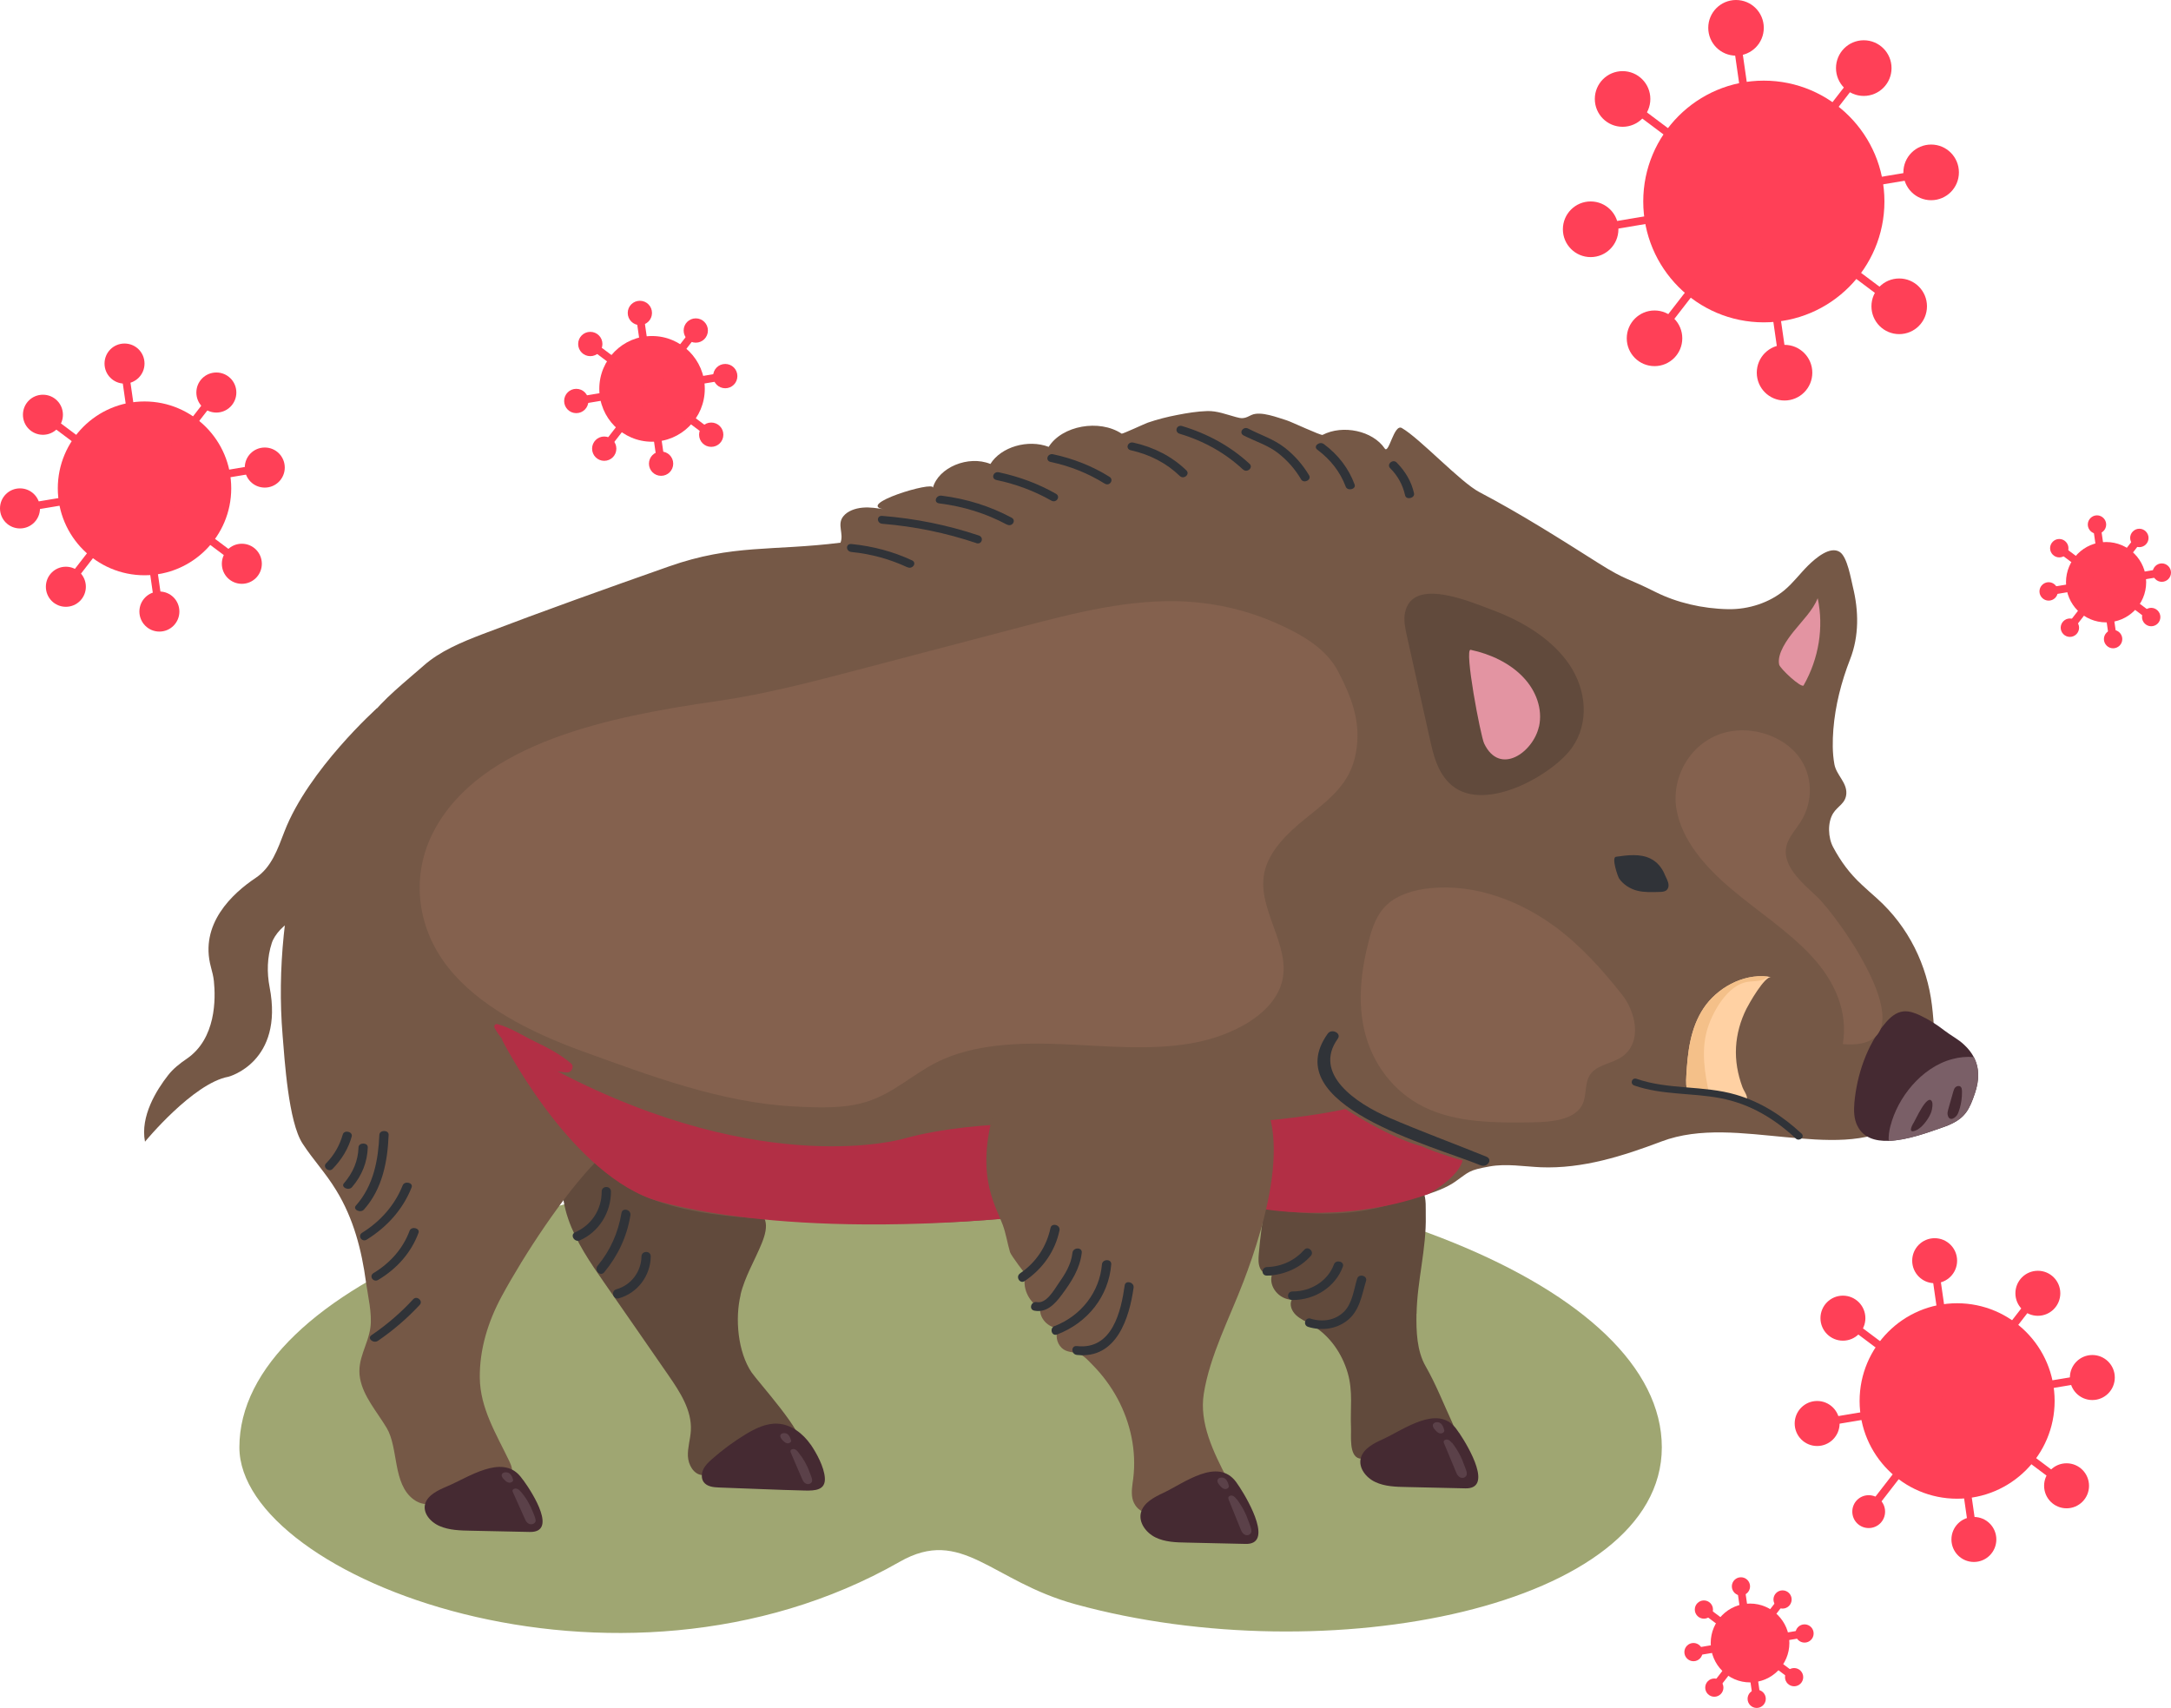 <svg width="211" height="166" viewBox="0 0 211 166" fill="none" xmlns="http://www.w3.org/2000/svg">
<g clip-path="url(#clip0_1510_14998)">
<path d="M183.212 146.928C183.212 147.814 182.503 148.525 181.619 148.525C180.735 148.525 180.026 147.814 180.026 146.928C180.026 146.041 180.735 145.331 181.619 145.331C182.503 145.331 183.212 146.041 183.212 146.928Z" fill="#FF4057"/>
<path d="M199.69 136.173C199.69 141.416 195.444 145.672 190.212 145.672C184.981 145.672 180.735 141.416 180.735 136.173C180.735 130.93 184.981 126.674 190.212 126.674C195.444 126.674 199.69 130.93 199.69 136.173Z" fill="#FF4057"/>
<path d="M190.212 122.538C190.212 123.748 189.236 124.726 188.03 124.726C186.823 124.726 185.847 123.748 185.847 122.538C185.847 121.329 186.823 120.35 188.03 120.35C189.236 120.35 190.212 121.329 190.212 122.538Z" fill="#FF4057"/>
<path d="M194.025 149.632C194.025 150.842 193.049 151.82 191.843 151.82C190.636 151.82 189.66 150.842 189.66 149.632C189.66 148.423 190.636 147.445 191.843 147.445C193.049 147.445 194.025 148.423 194.025 149.632Z" fill="#FF4057"/>
<path d="M178.791 138.361C178.791 139.57 177.815 140.549 176.609 140.549C175.402 140.549 174.426 139.57 174.426 138.361C174.426 137.152 175.402 136.173 176.609 136.173C177.815 136.173 178.791 137.152 178.791 138.361Z" fill="#FF4057"/>
<path d="M205.538 133.893C205.538 132.684 204.562 131.705 203.355 131.705C202.149 131.705 201.173 132.684 201.173 133.893C201.173 135.102 202.149 136.081 203.355 136.081C204.562 136.081 205.538 135.102 205.538 133.893Z" fill="#FF4057"/>
<path d="M200.242 125.705C200.242 126.914 199.266 127.893 198.06 127.893C196.853 127.893 195.877 126.914 195.877 125.705C195.877 124.495 196.853 123.517 198.06 123.517C199.266 123.517 200.242 124.495 200.242 125.705Z" fill="#FF4057"/>
<path d="M181.297 128.123C181.297 129.332 180.32 130.311 179.114 130.311C177.907 130.311 176.931 129.332 176.931 128.123C176.931 126.914 177.907 125.935 179.114 125.935C180.32 125.935 181.297 126.914 181.297 128.123Z" fill="#FF4057"/>
<path d="M203.033 144.417C203.033 145.626 202.057 146.605 200.85 146.605C199.644 146.605 198.667 145.626 198.667 144.417C198.667 143.208 199.644 142.229 200.85 142.229C202.057 142.229 203.033 143.208 203.033 144.417Z" fill="#FF4057"/>
<path d="M188.03 123.046L191.843 149.632" stroke="#FF4057" stroke-width="0.75" stroke-miterlimit="10"/>
<path d="M176.609 138.361L203.356 133.893" stroke="#FF4057" stroke-width="0.75" stroke-miterlimit="10"/>
<path d="M179.114 128.123L200.85 144.417" stroke="#FF4057" stroke-width="0.75" stroke-miterlimit="10"/>
<path d="M198.06 125.705L181.619 146.928" stroke="#FF4057" stroke-width="0.75" stroke-miterlimit="10"/>
<path d="M22.473 47.468C22.473 52.13 18.697 55.915 14.046 55.915C9.394 55.915 5.618 52.13 5.618 47.468C5.618 42.806 9.394 39.021 14.046 39.021C18.697 39.021 22.473 42.806 22.473 47.468Z" fill="#FF4057"/>
<path d="M14.046 35.338C14.046 36.409 13.18 37.286 12.103 37.286C11.025 37.286 10.159 36.418 10.159 35.338C10.159 34.258 11.025 33.39 12.103 33.39C13.18 33.39 14.046 34.258 14.046 35.338Z" fill="#FF4057"/>
<path d="M17.435 59.441C17.435 60.512 16.569 61.389 15.492 61.389C14.414 61.389 13.548 60.512 13.548 59.441C13.548 58.37 14.414 57.493 15.492 57.493C16.569 57.493 17.435 58.361 17.435 59.441Z" fill="#FF4057"/>
<path d="M3.887 49.416C3.887 50.487 3.021 51.364 1.943 51.364C0.866 51.364 0 50.496 0 49.416C0 48.336 0.866 47.468 1.943 47.468C3.021 47.468 3.887 48.345 3.887 49.416Z" fill="#FF4057"/>
<path d="M27.677 45.446C27.677 46.517 26.811 47.394 25.734 47.394C24.656 47.394 23.79 46.526 23.79 45.446C23.79 44.366 24.656 43.498 25.734 43.498C26.811 43.498 27.677 44.366 27.677 45.446Z" fill="#FF4057"/>
<path d="M22.971 38.154C22.971 39.224 22.105 40.101 21.027 40.101C19.95 40.101 19.084 39.234 19.084 38.154C19.084 37.073 19.95 36.206 21.027 36.206C22.105 36.206 22.971 37.073 22.971 38.154Z" fill="#FF4057"/>
<path d="M8.345 57.032C8.345 58.103 7.479 58.98 6.401 58.98C5.324 58.98 4.458 58.112 4.458 57.032C4.458 55.952 5.324 55.084 6.401 55.084C7.479 55.084 8.345 55.952 8.345 57.032Z" fill="#FF4057"/>
<path d="M6.116 40.314C6.116 41.385 5.25 42.261 4.172 42.261C3.095 42.261 2.229 41.394 2.229 40.314C2.229 39.234 3.095 38.366 4.172 38.366C5.25 38.366 6.116 39.234 6.116 40.314Z" fill="#FF4057"/>
<path d="M25.448 54.798C25.448 55.869 24.582 56.746 23.505 56.746C22.427 56.746 21.561 55.878 21.561 54.798C21.561 53.718 22.427 52.85 23.505 52.85C24.582 52.85 25.448 53.718 25.448 54.798Z" fill="#FF4057"/>
<path d="M12.102 35.8L15.492 59.441" stroke="#FF4057" stroke-width="0.75" stroke-miterlimit="10"/>
<path d="M1.943 49.416L25.734 45.446" stroke="#FF4057" stroke-width="0.75" stroke-miterlimit="10"/>
<path d="M4.172 40.314L23.505 54.798" stroke="#FF4057" stroke-width="0.75" stroke-miterlimit="10"/>
<path d="M21.027 38.154L6.401 57.041" stroke="#FF4057" stroke-width="0.75" stroke-miterlimit="10"/>
<path d="M160.398 9.619C160.398 11.115 159.192 12.324 157.7 12.324C156.208 12.324 155.001 11.115 155.001 9.619C155.001 8.124 156.208 6.914 157.7 6.914C159.192 6.914 160.398 8.124 160.398 9.619Z" fill="#FF4057"/>
<path d="M183.148 19.58C183.148 26.07 177.898 31.332 171.423 31.332C164.948 31.332 159.708 26.07 159.708 19.58C159.708 13.09 164.957 7.838 171.423 7.838C177.889 7.838 183.148 13.1 183.148 19.58Z" fill="#FF4057"/>
<path d="M171.423 2.705C171.423 4.2 170.217 5.41 168.725 5.41C167.232 5.41 166.026 4.2 166.026 2.705C166.026 1.209 167.232 0 168.725 0C170.217 0 171.423 1.209 171.423 2.705Z" fill="#FF4057"/>
<path d="M176.139 36.224C176.139 37.72 174.932 38.929 173.44 38.929C171.948 38.929 170.742 37.72 170.742 36.224C170.742 34.729 171.948 33.519 173.44 33.519C174.932 33.519 176.139 34.729 176.139 36.224Z" fill="#FF4057"/>
<path d="M157.294 22.285C157.294 23.78 156.088 24.99 154.596 24.99C153.104 24.99 151.897 23.78 151.897 22.285C151.897 20.789 153.104 19.58 154.596 19.58C156.088 19.58 157.294 20.789 157.294 22.285Z" fill="#FF4057"/>
<path d="M190.387 16.755C190.387 18.251 189.181 19.46 187.689 19.46C186.197 19.46 184.99 18.251 184.99 16.755C184.99 15.26 186.197 14.05 187.689 14.05C189.181 14.05 190.387 15.26 190.387 16.755Z" fill="#FF4057"/>
<path d="M183.839 6.619C183.839 8.114 182.632 9.324 181.14 9.324C179.648 9.324 178.441 8.114 178.441 6.619C178.441 5.124 179.648 3.914 181.14 3.914C182.632 3.914 183.839 5.124 183.839 6.619Z" fill="#FF4057"/>
<path d="M163.502 32.882C163.502 34.378 162.296 35.587 160.804 35.587C159.312 35.587 158.105 34.378 158.105 32.882C158.105 31.387 159.312 30.178 160.804 30.178C162.296 30.178 163.502 31.387 163.502 32.882Z" fill="#FF4057"/>
<path d="M187.283 29.771C187.283 31.267 186.077 32.476 184.585 32.476C183.093 32.476 181.886 31.267 181.886 29.771C181.886 28.276 183.093 27.067 184.585 27.067C186.077 27.067 187.283 28.276 187.283 29.771Z" fill="#FF4057"/>
<path d="M168.725 3.342L173.44 36.224" stroke="#FF4057" stroke-width="0.75" stroke-miterlimit="10"/>
<path d="M154.596 22.285L187.689 16.755" stroke="#FF4057" stroke-width="0.75" stroke-miterlimit="10"/>
<path d="M157.7 9.619L184.585 29.771" stroke="#FF4057" stroke-width="0.75" stroke-miterlimit="10"/>
<path d="M181.14 6.619L160.794 32.882" stroke="#FF4057" stroke-width="0.75" stroke-miterlimit="10"/>
<path d="M68.498 37.794C68.498 40.628 66.204 42.935 63.367 42.935C60.531 42.935 58.246 40.637 58.246 37.794C58.246 34.95 60.54 32.661 63.367 32.661C66.195 32.661 68.498 34.959 68.498 37.794Z" fill="#FF4057"/>
<path d="M58.55 33.436C58.55 34.092 58.025 34.618 57.371 34.618C56.717 34.618 56.192 34.092 56.192 33.436C56.192 32.781 56.717 32.255 57.371 32.255C58.025 32.255 58.55 32.781 58.55 33.436Z" fill="#FF4057"/>
<path d="M63.367 30.418C63.367 31.073 62.842 31.599 62.188 31.599C61.535 31.599 61.01 31.073 61.01 30.418C61.01 29.762 61.535 29.236 62.188 29.236C62.842 29.236 63.367 29.762 63.367 30.418Z" fill="#FF4057"/>
<path d="M65.43 45.068C65.43 45.723 64.905 46.249 64.251 46.249C63.597 46.249 63.072 45.723 63.072 45.068C63.072 44.412 63.597 43.886 64.251 43.886C64.905 43.886 65.43 44.412 65.43 45.068Z" fill="#FF4057"/>
<path d="M57.187 38.975C57.187 39.63 56.662 40.157 56.008 40.157C55.354 40.157 54.829 39.63 54.829 38.975C54.829 38.32 55.354 37.794 56.008 37.794C56.662 37.794 57.187 38.32 57.187 38.975Z" fill="#FF4057"/>
<path d="M71.666 36.556C71.666 37.212 71.141 37.738 70.487 37.738C69.833 37.738 69.308 37.212 69.308 36.556C69.308 35.901 69.833 35.375 70.487 35.375C71.141 35.375 71.666 35.901 71.666 36.556Z" fill="#FF4057"/>
<path d="M68.802 32.125C68.802 32.781 68.276 33.307 67.623 33.307C66.969 33.307 66.444 32.781 66.444 32.125C66.444 31.47 66.969 30.944 67.623 30.944C68.276 30.944 68.802 31.47 68.802 32.125Z" fill="#FF4057"/>
<path d="M59.904 43.609C59.904 44.265 59.379 44.791 58.725 44.791C58.071 44.791 57.546 44.265 57.546 43.609C57.546 42.954 58.071 42.428 58.725 42.428C59.379 42.428 59.904 42.954 59.904 43.609Z" fill="#FF4057"/>
<path d="M70.303 42.252C70.303 42.908 69.778 43.434 69.124 43.434C68.47 43.434 67.945 42.908 67.945 42.252C67.945 41.597 68.47 41.071 69.124 41.071C69.778 41.071 70.303 41.597 70.303 42.252Z" fill="#FF4057"/>
<path d="M62.188 30.695L64.252 45.068" stroke="#FF4057" stroke-width="0.75" stroke-miterlimit="10"/>
<path d="M56.008 38.975L70.478 36.556" stroke="#FF4057" stroke-width="0.75" stroke-miterlimit="10"/>
<path d="M57.371 33.436L69.124 42.252" stroke="#FF4057" stroke-width="0.75" stroke-miterlimit="10"/>
<path d="M67.613 32.125L58.725 43.609" stroke="#FF4057" stroke-width="0.75" stroke-miterlimit="10"/>
<path d="M201.034 53.284C201.034 53.782 200.629 54.179 200.141 54.179C199.653 54.179 199.248 53.773 199.248 53.284C199.248 52.795 199.653 52.388 200.141 52.388C200.629 52.388 201.034 52.795 201.034 53.284Z" fill="#FF4057"/>
<path d="M208.587 56.589C208.587 58.749 206.846 60.494 204.691 60.494C202.536 60.494 200.795 58.749 200.795 56.589C200.795 54.429 202.536 52.684 204.691 52.684C206.846 52.684 208.587 54.429 208.587 56.589Z" fill="#FF4057"/>
<path d="M204.7 50.985C204.7 51.484 204.295 51.881 203.807 51.881C203.319 51.881 202.913 51.475 202.913 50.985C202.913 50.496 203.319 50.09 203.807 50.09C204.295 50.09 204.7 50.496 204.7 50.985Z" fill="#FF4057"/>
<path d="M206.266 62.118C206.266 62.617 205.861 63.014 205.372 63.014C204.884 63.014 204.479 62.608 204.479 62.118C204.479 61.629 204.884 61.223 205.372 61.223C205.861 61.223 206.266 61.629 206.266 62.118Z" fill="#FF4057"/>
<path d="M200.003 57.484C200.003 57.983 199.598 58.38 199.109 58.38C198.621 58.38 198.216 57.974 198.216 57.484C198.216 56.995 198.621 56.589 199.109 56.589C199.598 56.589 200.003 56.995 200.003 57.484Z" fill="#FF4057"/>
<path d="M211 55.656C211 56.155 210.595 56.552 210.107 56.552C209.618 56.552 209.213 56.146 209.213 55.656C209.213 55.167 209.618 54.761 210.107 54.761C210.595 54.761 211 55.167 211 55.656Z" fill="#FF4057"/>
<path d="M208.817 52.287C208.817 52.785 208.412 53.182 207.924 53.182C207.436 53.182 207.03 52.776 207.03 52.287C207.03 51.798 207.436 51.392 207.924 51.392C208.412 51.392 208.817 51.798 208.817 52.287Z" fill="#FF4057"/>
<path d="M202.066 61.011C202.066 61.509 201.661 61.906 201.173 61.906C200.685 61.906 200.279 61.5 200.279 61.011C200.279 60.521 200.685 60.115 201.173 60.115C201.661 60.115 202.066 60.521 202.066 61.011Z" fill="#FF4057"/>
<path d="M209.968 59.977C209.968 60.475 209.563 60.872 209.075 60.872C208.587 60.872 208.182 60.466 208.182 59.977C208.182 59.487 208.587 59.081 209.075 59.081C209.563 59.081 209.968 59.487 209.968 59.977Z" fill="#FF4057"/>
<path d="M203.798 51.198L205.363 62.118" stroke="#FF4057" stroke-width="0.75" stroke-miterlimit="10"/>
<path d="M199.109 57.484L210.097 55.657" stroke="#FF4057" stroke-width="0.75" stroke-miterlimit="10"/>
<path d="M200.132 53.284L209.066 59.977" stroke="#FF4057" stroke-width="0.75" stroke-miterlimit="10"/>
<path d="M207.924 52.287L201.163 61.011" stroke="#FF4057" stroke-width="0.75" stroke-miterlimit="10"/>
<path d="M173.91 159.695C173.91 161.809 172.197 163.526 170.088 163.526C167.979 163.526 166.265 161.809 166.265 159.695C166.265 157.581 167.979 155.864 170.088 155.864C172.197 155.864 173.91 157.581 173.91 159.695Z" fill="#FF4057"/>
<path d="M170.088 154.193C170.088 154.682 169.692 155.079 169.204 155.079C168.715 155.079 168.319 154.682 168.319 154.193C168.319 153.704 168.715 153.307 169.204 153.307C169.692 153.307 170.088 153.704 170.088 154.193Z" fill="#FF4057"/>
<path d="M171.617 165.123C171.617 165.612 171.22 166.009 170.732 166.009C170.244 166.009 169.848 165.612 169.848 165.123C169.848 164.634 170.244 164.237 170.732 164.237C171.22 164.237 171.617 164.634 171.617 165.123Z" fill="#FF4057"/>
<path d="M165.473 160.581C165.473 161.07 165.077 161.467 164.589 161.467C164.101 161.467 163.705 161.07 163.705 160.581C163.705 160.092 164.101 159.695 164.589 159.695C165.077 159.695 165.473 160.092 165.473 160.581Z" fill="#FF4057"/>
<path d="M176.268 158.772C176.268 159.261 175.872 159.658 175.383 159.658C174.895 159.658 174.499 159.261 174.499 158.772C174.499 158.282 174.895 157.885 175.383 157.885C175.872 157.885 176.268 158.282 176.268 158.772Z" fill="#FF4057"/>
<path d="M174.131 155.467C174.131 155.956 173.735 156.353 173.247 156.353C172.759 156.353 172.363 155.956 172.363 155.467C172.363 154.978 172.759 154.581 173.247 154.581C173.735 154.581 174.131 154.978 174.131 155.467Z" fill="#FF4057"/>
<path d="M167.5 164.034C167.5 164.523 167.104 164.92 166.615 164.92C166.127 164.92 165.731 164.523 165.731 164.034C165.731 163.544 166.127 163.147 166.615 163.147C167.104 163.147 167.5 163.544 167.5 164.034Z" fill="#FF4057"/>
<path d="M166.486 156.445C166.486 156.935 166.09 157.332 165.602 157.332C165.114 157.332 164.718 156.935 164.718 156.445C164.718 155.956 165.114 155.559 165.602 155.559C166.09 155.559 166.486 155.956 166.486 156.445Z" fill="#FF4057"/>
<path d="M175.255 163.018C175.255 163.507 174.859 163.904 174.371 163.904C173.882 163.904 173.486 163.507 173.486 163.018C173.486 162.529 173.882 162.132 174.371 162.132C174.859 162.132 175.255 162.529 175.255 163.018Z" fill="#FF4057"/>
<path d="M169.203 154.396L170.741 165.123" stroke="#FF4057" stroke-width="0.75" stroke-miterlimit="10"/>
<path d="M164.598 160.581L175.383 158.772" stroke="#FF4057" stroke-width="0.75" stroke-miterlimit="10"/>
<path d="M165.602 156.445L174.37 163.018" stroke="#FF4057" stroke-width="0.75" stroke-miterlimit="10"/>
<path d="M173.247 155.467L166.615 164.034" stroke="#FF4057" stroke-width="0.75" stroke-miterlimit="10"/>
<path d="M161.513 140.678C161.513 156.215 128.991 162.658 104.51 155.928C96.313 153.676 93.495 148.349 87.443 151.802C60.024 167.468 23.266 153.381 23.266 140.678C23.266 125.142 54.212 112.55 92.389 112.55C130.566 112.55 161.513 125.142 161.513 140.678Z" fill="#9FA672"/>
<path d="M137.667 127.68C137.64 129.379 137.695 131.299 138.561 132.804C139.555 134.539 140.292 136.432 141.13 138.241C141.259 138.527 141.398 138.859 141.25 139.136C141.112 139.404 140.762 139.515 140.449 139.607L132.933 141.675C132.666 141.749 132.371 141.823 132.104 141.758C131.091 141.5 131.34 139.524 131.303 138.776C131.22 136.939 131.515 135.259 130.981 133.431C130.428 131.557 129.24 129.794 127.453 128.76C126.947 128.465 126.394 128.225 125.97 127.837C125.547 127.44 125.289 126.831 125.547 126.332C124.312 126.295 123.308 125.068 123.603 123.969C123.115 124.034 122.645 123.674 122.461 123.249C122.277 122.824 122.305 122.354 122.341 121.892C122.48 120.24 122.701 118.596 122.995 116.962C123.143 116.132 123.364 115.236 124.073 114.71C124.644 114.295 125.408 114.211 126.136 114.147C128.236 113.953 130.354 113.759 132.464 113.916C133.974 114.027 135.475 114.332 136.857 114.913C137.409 115.144 138.063 115.384 138.331 115.882C138.644 116.455 138.552 117.526 138.57 118.153C138.644 121.357 137.732 124.505 137.677 127.699" fill="#614A3C"/>
<path d="M71.979 125.871C71.427 128.16 71.703 131.4 73.047 133.394C73.646 134.281 78.371 139.487 77.736 140.373C77.607 140.558 76.382 140.53 76.133 140.577C75.378 140.715 74.622 140.863 73.876 141.057C72.458 141.426 71.067 141.943 69.824 142.737C69.336 143.051 68.811 143.42 68.231 143.374C67.411 143.3 66.895 142.377 66.858 141.537C66.821 140.697 67.098 139.884 67.144 139.044C67.254 137.078 66.085 135.296 64.97 133.681C62.889 130.671 60.807 127.662 58.716 124.661C57.362 122.714 55.999 120.729 55.225 118.476C54.452 116.224 54.35 113.639 55.474 111.544C56.248 110.113 57.749 108.95 59.352 109.107C60.264 109.199 61.083 109.688 61.811 110.242C64.703 112.421 66.932 115.762 70.413 116.676C71.187 116.879 71.998 116.953 72.753 117.23C74.687 117.932 74.724 119.141 74.042 120.83C73.361 122.511 72.394 124.08 71.97 125.852" fill="#614A3C"/>
<path d="M180.965 86.01C179.75 84.892 178.902 83.72 178.165 82.345C177.677 81.44 177.594 79.963 178.165 79.049C178.617 78.329 179.39 78.098 179.446 77.129C179.501 76.04 178.479 75.338 178.285 74.286C178.082 73.168 178.101 72.024 178.184 70.898C178.368 68.581 178.957 66.273 179.814 64.076C180.698 61.814 180.652 59.358 180.081 57.041C179.897 56.294 179.547 54.133 178.81 53.653C177.861 53.035 176.452 54.263 175.743 54.955C174.951 55.74 174.297 56.635 173.431 57.364C171.994 58.564 169.977 59.248 167.96 59.211C165.446 59.164 162.959 58.574 160.896 57.54C158.05 56.109 158.059 56.441 155.397 54.761C151.603 52.361 147.799 49.942 143.774 47.828C141.932 46.859 137.999 42.612 136.249 41.606C135.475 41.154 134.987 44.191 134.582 43.591C133.421 41.874 130.52 41.246 128.54 42.271C128.393 42.354 125.482 40.988 125.086 40.868C124.202 40.6 122.544 39.926 121.641 40.332C121.374 40.452 121.126 40.609 120.831 40.637C120.591 40.665 120.343 40.6 120.113 40.535C119.191 40.286 118.289 39.926 117.34 39.954C116.373 39.981 115.36 40.148 114.421 40.332C113.444 40.517 112.477 40.766 111.556 41.08C111.289 41.172 109.088 42.197 109.014 42.151C106.84 40.711 103.221 41.366 101.922 43.434C99.914 42.668 97.289 43.434 96.258 45.096C94.112 44.219 91.201 45.437 90.667 47.413C90.86 46.684 82.921 49.102 86.007 49.518C85.288 49.398 84.561 49.278 83.842 49.342C83.115 49.407 82.378 49.665 81.963 50.182C81.319 50.976 82.037 51.872 81.687 52.749C75.037 53.579 71.206 52.878 65.016 55.056C58.937 57.198 52.877 59.358 46.872 61.648C44.846 62.423 42.736 63.309 41.18 64.694C39.715 65.996 36.971 68.156 35.967 69.734C33.48 73.612 30.56 76.547 29.317 81.329C27.677 87.616 26.931 94.17 27.465 100.623C27.659 102.977 28.027 109.051 29.409 111.156C30.468 112.781 31.61 113.944 32.679 115.698C34.373 118.458 35.156 121.541 35.571 124.625C35.755 125.972 36.178 127.653 36.004 129C35.782 130.736 34.659 132.111 34.99 133.958C35.304 135.721 36.63 137.207 37.578 138.786C38.757 140.761 38.131 144.232 40.213 145.755C41.493 146.697 42.847 145.912 44.201 145.525C45.803 145.072 48.705 144.777 49.635 143.374C49.911 142.958 49.699 142.441 49.487 141.998C48.207 139.34 46.669 136.866 46.632 133.93C46.596 131.188 47.424 128.456 48.769 125.982C50.888 122.068 54.765 116.104 58.016 112.818C63.183 119.418 76.032 118.338 85.307 118.8C94.581 119.27 103.801 117.618 113.057 116.935C121.337 116.326 126.974 119.354 134.886 117.147C136.829 116.612 139.832 115.984 141.416 114.867C142.798 113.898 142.706 113.741 144.796 113.372C146.417 113.085 148.084 113.381 149.733 113.455C153.841 113.621 157.774 112.347 161.467 110.953C165.216 109.531 169.508 110.159 173.533 110.528C177.3 110.87 181.518 111.258 184.484 109.236C188.324 106.623 188.223 101.454 187.763 97.678C187.293 93.856 185.543 90.127 182.43 87.33C181.923 86.877 181.426 86.443 180.965 86.01Z" fill="#755846"/>
<path d="M164.092 106.226C164.092 106.226 164.101 106.245 164.11 106.254C164.773 106.254 165.446 106.273 166.118 106.328C166.92 106.393 167.702 106.513 168.439 106.753C168.918 106.79 169.333 106.9 169.683 107.076C170.005 106.633 169.544 106.18 169.351 105.673C168.881 104.399 168.651 103.115 168.725 101.777C168.798 100.494 169.148 99.229 169.738 98.047C169.959 97.604 171.506 94.853 172.151 94.973C172.04 94.955 171.93 94.936 171.81 94.927C169.323 94.632 166.837 96.1 165.575 97.992C164.258 99.968 164.018 102.331 163.889 104.602C163.862 105.156 163.834 105.719 164.083 106.226" fill="#FFD1A3"/>
<path d="M152.791 72.661C154.485 70.251 154.181 67.057 152.542 64.62C150.903 62.183 148.103 60.438 145.1 59.312C142.825 58.463 137.271 56.044 136.553 59.552C136.405 60.291 136.571 61.038 136.728 61.777C137.474 65.137 138.229 68.497 138.975 71.858C139.307 73.353 139.675 74.913 140.817 76.076C143.967 79.289 150.893 75.356 152.791 72.661Z" fill="#614A3C"/>
<path d="M149.576 70.63C149.954 68.931 149.3 67.131 148.02 65.802C146.74 64.463 144.888 63.577 142.936 63.162C142.282 63.023 143.894 71.525 144.244 72.264C145.763 75.458 149.015 73.113 149.567 70.63" fill="#E394A2"/>
<path d="M78.786 140.41C78.04 139.33 76.888 138.453 75.59 138.379C74.475 138.315 73.407 138.841 72.449 139.423C71.298 140.124 70.201 140.937 69.188 141.832C68.866 142.118 68.544 142.423 68.359 142.811C68.175 143.198 68.138 143.697 68.387 144.048C68.71 144.5 69.345 144.564 69.898 144.583C72.67 144.675 75.451 144.814 78.233 144.878C79.219 144.897 80.25 144.851 80.167 143.641C80.094 142.589 79.375 141.26 78.795 140.41" fill="#452A32"/>
<path d="M127.398 128.179C128.567 128.529 129.792 128.336 130.64 127.477C131.441 126.674 131.588 125.298 131.902 124.283C132.058 123.766 132.924 123.988 132.767 124.505C132.344 125.899 132.15 127.468 130.852 128.419C129.792 129.203 128.42 129.36 127.149 128.973C126.596 128.806 126.836 128.003 127.389 128.169" fill="#303338"/>
<path d="M125.629 125.529C127.435 125.529 129.065 124.486 129.645 122.898C129.829 122.391 130.704 122.612 130.511 123.12C129.793 125.059 127.849 126.36 125.62 126.36C125.04 126.36 125.04 125.529 125.62 125.529" fill="#303338"/>
<path d="M123.152 123.157C124.598 123.111 125.851 122.501 126.762 121.477C127.131 121.061 127.766 121.652 127.398 122.068C126.339 123.258 124.81 123.932 123.143 123.988C122.562 124.006 122.562 123.175 123.143 123.157" fill="#303338"/>
<path d="M59.904 125.317C61.323 124.92 62.317 123.628 62.345 122.132C62.354 121.541 63.257 121.541 63.248 122.132C63.211 124.034 61.949 125.686 60.144 126.194C59.582 126.351 59.342 125.474 59.904 125.317Z" fill="#303338"/>
<path d="M58.09 123.018C59.324 121.532 60.079 119.815 60.402 117.904C60.494 117.332 61.369 117.572 61.267 118.144C60.927 120.212 60.052 122.058 58.725 123.665C58.348 124.117 57.712 123.471 58.09 123.018Z" fill="#303338"/>
<path d="M55.898 119.778C57.482 119.086 58.486 117.572 58.477 115.818C58.477 115.227 59.38 115.227 59.38 115.818C59.38 117.858 58.21 119.75 56.349 120.563C55.824 120.794 55.364 120.009 55.898 119.778Z" fill="#303338"/>
<path d="M141.803 139.266C141.674 139.081 141.572 138.934 141.499 138.832C139.694 136.487 136.433 138.961 134.407 139.884C133.504 140.291 132.509 140.808 132.261 141.703C132.003 142.635 132.73 143.614 133.661 144.048C134.591 144.491 135.678 144.519 136.728 144.537C138.625 144.583 140.522 144.62 142.429 144.666C145.091 144.722 142.816 140.752 141.812 139.266" fill="#452A32"/>
<path d="M141.103 140.244C141.002 140.115 140.882 139.986 140.716 139.93C140.55 139.884 140.329 139.967 140.311 140.124C140.311 140.189 140.329 140.254 140.357 140.309C140.734 141.214 141.112 142.118 141.49 143.032C141.554 143.189 141.619 143.355 141.748 143.475C141.987 143.725 142.374 143.706 142.53 143.401C142.65 143.161 142.374 142.598 142.3 142.377C142.033 141.611 141.637 140.881 141.121 140.226" fill="#5B4149"/>
<path d="M140.375 139.035C140.301 138.767 140.219 138.481 139.979 138.324C139.74 138.158 139.316 138.223 139.261 138.5C139.233 138.666 139.344 138.823 139.454 138.952C139.592 139.109 139.74 139.284 139.951 139.321C140.163 139.367 140.43 139.192 140.366 138.998" fill="#5B4149"/>
<path d="M77.579 141.14C77.478 141.02 77.367 140.9 77.211 140.854C77.054 140.807 76.842 140.881 76.824 141.029C76.824 141.084 76.842 141.149 76.861 141.204L77.929 143.688C77.993 143.835 78.058 143.983 78.168 144.094C78.399 144.325 78.767 144.306 78.905 144.029C79.016 143.817 78.758 143.3 78.684 143.097C78.436 142.395 78.058 141.73 77.57 141.14" fill="#5B4149"/>
<path d="M76.888 140.032C76.824 139.792 76.741 139.533 76.511 139.376C76.29 139.229 75.884 139.284 75.838 139.533C75.811 139.681 75.921 139.82 76.022 139.94C76.151 140.087 76.29 140.235 76.492 140.281C76.695 140.318 76.944 140.161 76.888 139.986" fill="#5B4149"/>
<path d="M175.301 66.605C176.775 64.002 177.263 60.992 176.664 58.149C176.185 59.331 175.19 60.3 174.361 61.334C173.708 62.137 172.694 63.54 172.915 64.593C172.998 64.989 175.108 66.947 175.301 66.614" fill="#E394A2"/>
<path d="M115.378 58.472C109.889 58.167 104.501 59.561 99.297 60.928C93.992 62.322 88.677 63.715 83.372 65.109C78.868 66.291 74.355 67.473 69.686 68.147C59.204 69.651 46.743 72.171 42.184 80.738C39.927 84.985 40.434 90.053 43.519 93.985C46.466 97.743 51.431 100.3 56.589 102.174C63.045 104.509 70.063 107.186 77.192 107.546C79.568 107.666 82.037 107.777 84.238 107.085C86.872 106.254 88.714 104.408 91.109 103.217C94.636 101.472 99.085 101.315 103.267 101.491C107.448 101.666 111.703 102.118 115.793 101.407C119.882 100.697 123.889 98.49 124.625 95.315C125.436 91.825 122.166 88.363 122.875 84.856C123.299 82.76 125.086 80.987 127.002 79.464C129.792 77.24 131.469 75.799 131.865 72.624C132.196 69.965 131.321 67.704 130.06 65.276C128.908 63.06 126.633 61.712 123.935 60.521C121.319 59.377 118.39 58.647 115.378 58.481" fill="#84614E"/>
<path d="M143.893 113.261C139.104 111.313 124.064 107.408 129.046 100.466C129.424 99.94 130.4 100.42 130.023 100.955C127.564 104.38 131.791 107.242 134.987 108.627C138.1 109.974 141.315 111.147 144.465 112.43C145.118 112.698 144.547 113.528 143.893 113.261Z" fill="#303338"/>
<path d="M180.523 109.43C181.085 110.584 182.246 110.934 183.572 110.888C185.386 110.833 187.505 110.03 188.785 109.587C189.126 109.476 189.42 109.356 189.678 109.227C190.995 108.599 191.428 107.805 191.944 106.254C192.368 104.999 192.395 103.826 191.834 102.746C191.613 102.331 191.309 101.934 190.903 101.555C190.323 101.001 189.614 100.66 188.988 100.171C188.26 99.607 187.486 99.109 186.63 98.703C186.123 98.463 185.571 98.25 184.999 98.306C184.263 98.38 183.701 98.897 183.259 99.413C181.426 101.564 180.459 104.555 180.228 107.186C180.164 107.943 180.173 108.737 180.523 109.439" fill="#452A32"/>
<path d="M161.78 84.957C161.513 84.348 161.071 83.776 160.408 83.453C159.422 82.963 158.188 83.111 157.055 83.277C156.595 83.342 157.23 85.197 157.368 85.4C157.746 85.945 158.409 86.397 159.118 86.573C159.827 86.748 160.583 86.72 161.319 86.693C161.513 86.693 161.706 86.674 161.872 86.591C162.084 86.48 162.176 86.25 162.167 86.037C162.158 85.668 161.918 85.299 161.771 84.957" fill="#303338"/>
<path d="M183.572 110.888C185.386 110.833 187.505 110.03 188.785 109.587C189.126 109.476 189.42 109.356 189.678 109.227C190.995 108.599 191.428 107.805 191.944 106.254C192.368 104.999 192.395 103.826 191.833 102.746C191.133 102.691 190.415 102.755 189.752 102.94C188.177 103.355 186.86 104.343 185.865 105.469C184.824 106.66 184.087 108.045 183.719 109.494C183.599 109.947 183.535 110.436 183.562 110.898" fill="#7A5F67"/>
<path d="M88.189 55.139C86.485 54.346 84.68 53.847 82.755 53.653C82.184 53.598 82.175 52.822 82.755 52.878C84.837 53.09 86.799 53.607 88.641 54.466C89.147 54.706 88.696 55.37 88.189 55.13" fill="#303338"/>
<path d="M94.885 52.785C91.938 51.798 88.917 51.17 85.758 50.911C85.187 50.865 85.178 50.09 85.758 50.145C88.991 50.404 92.095 51.032 95.125 52.047C95.659 52.222 95.429 52.97 94.885 52.795" fill="#303338"/>
<path d="M97.87 50.995C95.834 49.905 93.651 49.222 91.275 48.927C90.704 48.853 90.943 48.114 91.514 48.179C93.955 48.484 96.239 49.204 98.321 50.321C98.809 50.589 98.358 51.253 97.87 50.985" fill="#303338"/>
<path d="M102.18 48.659C100.531 47.727 98.772 47.062 96.847 46.656C96.285 46.536 96.525 45.788 97.087 45.908C99.076 46.333 100.927 47.025 102.631 47.994C103.11 48.271 102.659 48.936 102.18 48.659Z" fill="#303338"/>
<path d="M107.365 47.007C105.763 46.01 104.031 45.308 102.115 44.902C101.554 44.782 101.793 44.034 102.355 44.154C104.335 44.579 106.168 45.308 107.826 46.342C108.296 46.628 107.844 47.302 107.375 47.007" fill="#303338"/>
<path d="M114.669 46.268C113.389 45.031 111.777 44.182 109.907 43.766C109.346 43.637 109.585 42.899 110.147 43.019C112.155 43.462 113.932 44.385 115.305 45.723C115.691 46.093 115.056 46.637 114.669 46.268Z" fill="#303338"/>
<path d="M120.812 45.64C119.109 44.053 117.036 42.871 114.651 42.16C114.107 41.994 114.338 41.255 114.89 41.412C117.414 42.169 119.633 43.406 121.448 45.087C121.835 45.456 121.199 46 120.812 45.631" fill="#303338"/>
<path d="M126.449 46.582C125.878 45.622 125.15 44.773 124.22 44.043C123.207 43.259 122.01 42.908 120.868 42.326C120.37 42.068 120.822 41.403 121.319 41.662C122.553 42.299 123.769 42.668 124.856 43.508C125.841 44.274 126.624 45.188 127.232 46.203C127.499 46.647 126.716 47.034 126.449 46.591" fill="#303338"/>
<path d="M130.787 47.293C130.262 45.89 129.332 44.68 128.033 43.711C127.591 43.388 128.236 42.843 128.669 43.166C130.087 44.219 131.091 45.557 131.653 47.09C131.828 47.56 130.953 47.764 130.787 47.293Z" fill="#303338"/>
<path d="M136.562 48.142C136.341 47.154 135.871 46.268 135.107 45.502C134.738 45.123 135.374 44.579 135.742 44.957C136.599 45.825 137.179 46.822 137.428 47.939C137.538 48.428 136.663 48.631 136.562 48.142Z" fill="#303338"/>
<path d="M190.673 105.968C190.673 105.83 190.645 105.682 190.516 105.599C190.378 105.516 190.166 105.562 190.047 105.682C189.927 105.793 189.89 105.95 189.844 106.088C189.678 106.66 189.522 107.233 189.356 107.805C189.31 107.98 189.254 108.174 189.291 108.35C189.439 109.107 190.12 108.645 190.295 108.23C190.59 107.51 190.71 106.716 190.682 105.959" fill="#452A32"/>
<path d="M186.418 109.771C186.418 109.771 186.353 109.808 186.326 109.817C185.386 110.279 185.764 109.485 186.003 109.107C186.16 108.867 187.302 106.291 187.753 107.039C187.882 107.251 187.79 107.805 187.716 108.036C187.551 108.553 186.98 109.43 186.409 109.762" fill="#452A32"/>
<path d="M50.869 143.891C50.74 143.715 50.639 143.577 50.565 143.494C48.76 141.315 45.499 143.614 43.473 144.463C42.571 144.841 41.576 145.321 41.327 146.152C41.069 147.02 41.788 147.925 42.727 148.331C43.657 148.737 44.744 148.765 45.785 148.783C47.682 148.82 49.58 148.857 51.486 148.903C54.148 148.959 51.873 145.266 50.869 143.881" fill="#452A32"/>
<path d="M50.602 144.98C50.501 144.86 50.381 144.74 50.215 144.694C50.049 144.648 49.828 144.731 49.81 144.879C49.81 144.943 49.828 144.999 49.856 145.054C50.233 145.894 50.611 146.734 50.989 147.583C51.053 147.731 51.118 147.879 51.247 147.999C51.486 148.23 51.873 148.211 52.029 147.934C52.149 147.713 51.873 147.186 51.799 146.983C51.532 146.272 51.136 145.589 50.62 144.989" fill="#5B4149"/>
<path d="M49.874 143.854C49.801 143.605 49.718 143.346 49.478 143.189C49.239 143.032 48.815 143.097 48.76 143.346C48.732 143.503 48.843 143.641 48.953 143.761C49.092 143.909 49.239 144.066 49.451 144.112C49.663 144.149 49.93 143.992 49.865 143.808" fill="#5B4149"/>
<path d="M36.105 129.776C37.615 128.751 38.969 127.579 40.157 126.286C40.516 125.899 41.152 126.443 40.793 126.831C39.595 128.123 38.242 129.287 36.74 130.321C36.289 130.625 35.653 130.09 36.105 129.776Z" fill="#303338"/>
<path d="M36.307 123.739C37.984 122.723 39.19 121.301 39.807 119.631C39.982 119.16 40.848 119.363 40.673 119.834C39.982 121.708 38.638 123.277 36.759 124.403C36.28 124.689 35.828 124.025 36.307 123.739Z" fill="#303338"/>
<path d="M35.193 119.824C37.044 118.67 38.398 117.073 39.135 115.218C39.319 114.747 40.194 114.95 40.001 115.421C39.181 117.489 37.698 119.206 35.644 120.489C35.174 120.784 34.723 120.11 35.193 119.824Z" fill="#303338"/>
<path d="M34.594 117.175C36.326 115.227 36.768 112.698 36.869 110.307C36.888 109.808 37.79 109.808 37.772 110.307C37.67 112.818 37.201 115.513 35.377 117.563C35.027 117.95 34.244 117.563 34.594 117.175Z" fill="#303338"/>
<path d="M33.443 114.996C34.327 113.962 34.806 112.808 34.843 111.525C34.861 111.027 35.764 111.027 35.745 111.525C35.699 112.928 35.193 114.249 34.217 115.384C33.876 115.781 33.093 115.393 33.434 114.996" fill="#303338"/>
<path d="M31.693 113.076C32.494 112.255 33.019 111.313 33.314 110.27C33.452 109.79 34.318 109.993 34.18 110.473C33.858 111.645 33.222 112.688 32.329 113.612C31.96 113.99 31.325 113.445 31.693 113.067" fill="#303338"/>
<path d="M151.068 90.025C147.753 87.588 143.424 85.908 139.076 86.323C137.483 86.471 135.853 86.942 134.775 87.957C133.799 88.88 133.384 90.127 133.062 91.336C132.288 94.29 131.911 97.383 132.648 100.337C133.384 103.291 135.365 106.125 138.441 107.62C141.582 109.153 145.404 109.144 149.014 109.088C150.801 109.06 152.947 108.848 153.73 107.473C154.301 106.476 153.905 105.174 154.679 104.279C155.397 103.448 156.825 103.337 157.727 102.654C159.68 101.168 158.897 98.269 157.663 96.7C155.756 94.281 153.656 91.927 151.068 90.016" fill="#84614E"/>
<path d="M164.092 106.226C164.092 106.226 164.101 106.245 164.11 106.254C164.773 106.254 165.446 106.273 166.118 106.328C165.676 104.288 165.344 102.211 165.888 100.198C166.311 98.638 167.822 95.638 169.986 95.416C170.401 95.37 170.825 95.379 171.221 95.269C171.451 95.204 171.672 95.084 171.819 94.918C169.332 94.622 166.846 96.09 165.584 97.983C164.267 99.958 164.027 102.321 163.898 104.592C163.871 105.146 163.843 105.709 164.092 106.217" fill="#F4C089"/>
<path d="M174.536 110.657C172.51 108.783 170.134 107.288 167.168 106.734C164.377 106.208 161.55 106.448 158.851 105.515C158.381 105.359 158.593 104.703 159.063 104.86C162.167 105.94 165.565 105.479 168.715 106.402C171.239 107.14 173.302 108.525 175.098 110.187C175.439 110.51 174.886 110.98 174.536 110.667" fill="#303338"/>
<path d="M176.572 87.136C175.052 85.733 173.173 84.108 173.625 82.225C173.836 81.375 174.5 80.674 174.988 79.908C176.259 77.923 176.222 75.329 174.758 73.455C173.293 71.572 170.383 70.556 167.831 71.156C164.341 71.987 162.434 75.495 162.922 78.56C163.41 81.634 165.722 84.265 168.301 86.434C170.88 88.613 173.809 90.496 176.056 92.924C178.35 95.389 179.621 98.324 179.105 101.481C188.205 102.266 178.598 89.019 176.572 87.136Z" fill="#84614E"/>
<path d="M138.146 111.405C138.146 111.405 135.65 110.898 130.75 107.796C130.75 107.796 121.835 109.965 105.809 109.273C105.809 109.273 95.392 108.59 87.867 110.667C87.867 110.667 74.438 114.692 54.194 104.14C54.516 104.195 54.83 104.232 55.133 104.242C55.548 104.251 55.852 103.66 55.502 103.365C54.443 102.469 53.264 101.851 52.011 101.251C50.805 100.669 49.644 99.894 48.345 99.543C48.134 99.487 47.968 99.709 48.069 99.903C48.272 100.3 48.557 100.688 48.861 101.048C48.824 101.029 48.788 101.001 48.751 100.983C48.751 100.983 55.041 113.51 63.239 116.519C63.239 116.519 74.19 120.48 97.943 118.421C97.943 118.421 111.215 114.276 122.166 117.406C122.166 117.406 130.244 119.114 138.8 116.067C138.8 116.067 141.766 114.461 142.144 112.79C142.144 112.79 139.694 112.125 138.137 111.396" fill="#B22F45"/>
<path d="M119.274 143.734C117.929 141.13 116.539 138.315 116.999 135.453C117.589 131.751 119.514 128.086 120.849 124.578C122.977 119.03 126.431 107.906 120.49 104.592C117.349 102.838 110.11 102.515 106.592 103.42C104.013 104.085 97.98 104.011 97.151 106.328C94.48 113.75 96.672 116.962 97.455 119.049C97.768 119.898 97.906 120.821 98.164 121.707C98.256 122.012 99.674 123.905 99.693 123.849C99.297 125.077 99.923 126.526 101.102 127.145C100.973 128.105 101.867 129.083 102.889 129.083C102.548 129.693 102.668 130.505 103.174 131.004C103.69 131.502 104.326 131.364 104.934 131.622C105.403 131.816 105.79 132.268 106.131 132.61C107.117 133.598 107.955 134.724 108.609 135.933C109.889 138.315 110.469 141.047 110.138 143.715C110.055 144.343 109.935 144.989 110.055 145.617C110.184 146.245 110.635 146.863 111.289 146.974C111.749 147.057 112.21 146.872 112.643 146.706C114.973 145.774 117.294 144.841 119.624 143.918" fill="#755846"/>
<path d="M120.435 144.481C120.306 144.288 120.205 144.14 120.131 144.038C118.326 141.61 115.065 144.168 113.039 145.118C112.136 145.543 111.142 146.069 110.893 147.002C110.635 147.962 111.363 148.968 112.293 149.429C113.223 149.891 114.31 149.919 115.36 149.937C117.257 149.983 119.155 150.02 121.061 150.066C123.723 150.131 121.448 146.023 120.444 144.491" fill="#452A32"/>
<path d="M104.667 130.837C108.13 131.225 108.959 127.403 109.309 124.938C109.382 124.394 110.257 124.624 110.174 125.169C109.769 128.022 108.563 132.13 104.657 131.696C104.086 131.631 104.077 130.773 104.657 130.837" fill="#303338"/>
<path d="M102.502 128.889C105.099 127.883 106.877 125.557 107.098 122.898C107.144 122.354 108.047 122.344 108.001 122.898C107.752 125.972 105.744 128.557 102.742 129.711C102.207 129.914 101.968 129.093 102.502 128.88" fill="#303338"/>
<path d="M100.771 126.563C101.682 126.739 102.429 125.409 102.834 124.818C103.497 123.868 104.105 122.935 104.234 121.763C104.298 121.218 105.201 121.209 105.136 121.763C104.961 123.323 104.123 124.597 103.193 125.852C102.557 126.711 101.738 127.625 100.531 127.394C99.96 127.283 100.2 126.462 100.771 126.563Z" fill="#303338"/>
<path d="M99.14 123.766C100.706 122.704 101.719 121.144 102.097 119.363C102.207 118.818 103.082 119.049 102.972 119.593C102.548 121.615 101.351 123.323 99.592 124.514C99.122 124.837 98.671 124.089 99.14 123.775" fill="#303338"/>
<path d="M120.168 145.7C120.066 145.571 119.947 145.432 119.781 145.377C119.615 145.331 119.394 145.414 119.375 145.58C119.375 145.645 119.394 145.709 119.422 145.774C119.799 146.715 120.177 147.648 120.554 148.58C120.619 148.746 120.683 148.913 120.812 149.042C121.052 149.3 121.439 149.282 121.595 148.968C121.715 148.728 121.439 148.137 121.365 147.916C121.098 147.122 120.702 146.365 120.186 145.7" fill="#5B4149"/>
<path d="M119.44 144.445C119.366 144.168 119.283 143.881 119.044 143.706C118.805 143.54 118.381 143.605 118.326 143.881C118.298 144.048 118.408 144.214 118.519 144.343C118.657 144.509 118.805 144.685 119.016 144.731C119.228 144.777 119.495 144.592 119.431 144.398" fill="#5B4149"/>
<path d="M36.667 68.811C36.667 68.811 29.971 74.802 27.65 80.812C26.986 82.529 26.397 84.292 24.868 85.317C22.584 86.84 19.36 89.822 20.502 94.004C20.622 94.456 20.742 94.909 20.788 95.361C20.963 97.059 21.018 100.964 18.135 102.921C17.454 103.383 16.818 103.891 16.339 104.509C15.225 105.931 13.613 108.488 14.092 110.971C14.092 110.971 18.771 105.276 22.206 104.657C22.206 104.657 27.613 103.254 26.204 95.952C25.927 94.521 25.964 93.044 26.416 91.659C26.968 89.96 30.146 87.643 31.546 90.025" fill="#755846"/>
</g>
<defs>
<clipPath id="clip0_1510_14998">
<rect width="211" height="166" fill="white"/>
</clipPath>
</defs>
</svg>
